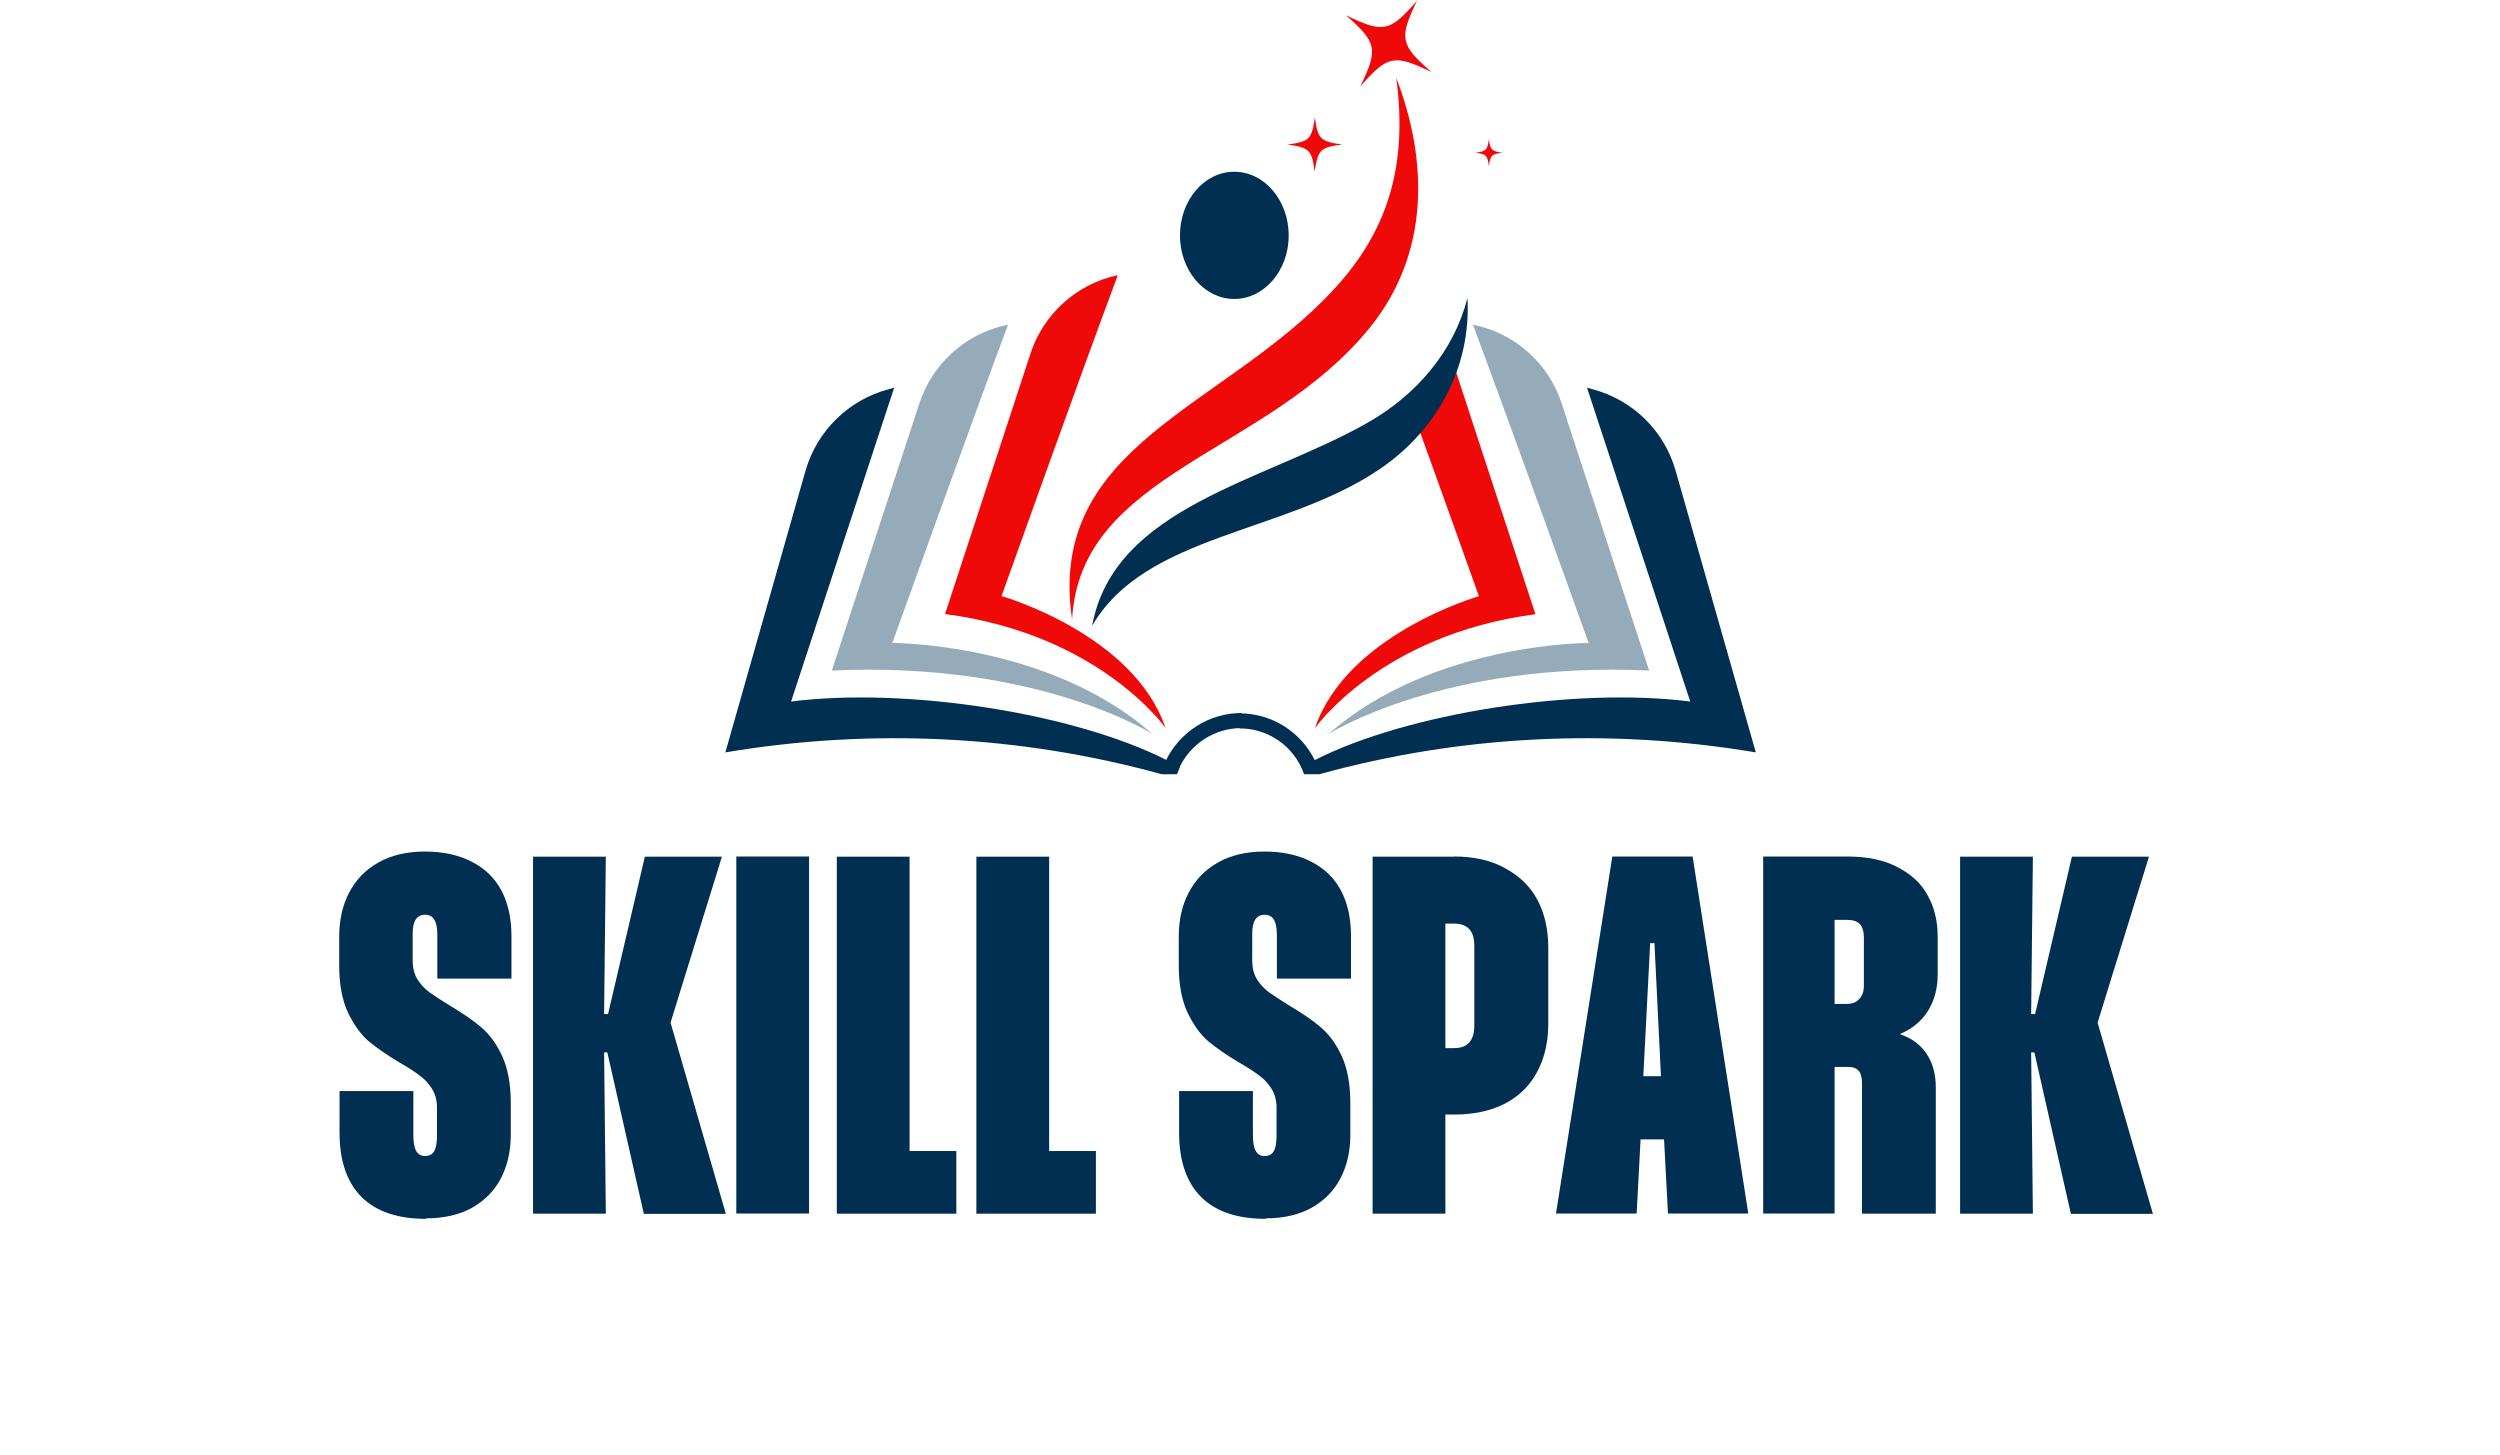 <?xml version="1.0" encoding="UTF-8"?>
<svg id="Layer_1" data-name="Layer 1" xmlns="http://www.w3.org/2000/svg" xmlns:xlink="http://www.w3.org/1999/xlink" viewBox="0 0 146 85">
  <defs>
    <style>
      .cls-1 {
        clip-path: url(#clippath-4);
      }

      .cls-2 {
        fill: none;
      }

      .cls-3 {
        fill: #95abb9;
      }

      .cls-4 {
        clip-path: url(#clippath-1);
      }

      .cls-5 {
        fill: #ef0909;
      }

      .cls-6 {
        clip-path: url(#clippath-3);
      }

      .cls-7 {
        clip-path: url(#clippath-2);
      }

      .cls-8 {
        clip-path: url(#clippath);
      }

      .cls-9 {
        fill: #002f52;
      }
    </style>
    <clipPath id="clippath">
      <rect class="cls-2" x="42.36" y="22.64" width="26.55" height="22.57"/>
    </clipPath>
    <clipPath id="clippath-1">
      <rect class="cls-2" x="67.78" y="41.61" width="4.76" height="3.6"/>
    </clipPath>
    <clipPath id="clippath-2">
      <rect class="cls-2" x="76" y="22.64" width="26.54" height="22.57"/>
    </clipPath>
    <clipPath id="clippath-3">
      <rect class="cls-2" x="72.37" y="41.61" width="4.76" height="3.6"/>
    </clipPath>
    <clipPath id="clippath-4">
      <rect class="cls-2" x="77.33" y=".03" width="6.67" height="5.31"/>
    </clipPath>
  </defs>
  <g class="cls-8">
    <path class="cls-9" d="M68.72,45.22s-.01,0-.02,0c0,0,.01,0,.02,0-.02.07-.05.15-.07.22-.29-.08-.57-.17-.86-.24-8.18-2.25-16.86-2.7-25.43-1.26,1.56-5.48,3.12-10.96,4.68-16.44.67-2.34,2.52-4.15,4.86-4.77.11-.03.21-.06.32-.09-2.01,6.11-4.02,12.22-6.02,18.33,6.73-.86,16.53.68,21.91,3.41.28.14.54.28.79.43-.06.13-.11.27-.17.41"/>
  </g>
  <path class="cls-3" d="M58.86,18.96s-.08.02-.12.03c-2.38.52-4.29,2.26-5.05,4.57-1.72,5.24-3.34,10.19-5.11,15.6,12.06-.56,18.73,3.71,18.73,3.71-6.07-5.35-15.2-5.32-15.2-5.32,0,0,4.51-12.56,6.76-18.59"/>
  <path class="cls-5" d="M65.27,16.08s-.03,0-.04,0c-2.38.52-4.3,2.27-5.05,4.57-1.68,5.11-3.26,9.94-4.99,15.21,9.06,1.18,12.88,6.66,12.88,6.66-1.87-5.51-9.58-7.71-9.58-7.71,0,0,4.58-12.84,6.79-18.74"/>
  <g class="cls-4">
    <path class="cls-9" d="M72.5,41.64c-1.93,0-3.6,1.13-4.4,2.75-.08.15-.15.31-.2.47-.04.11-.08.22-.11.33.29.08.58.16.86.24.02-.07.05-.15.07-.22.05-.14.1-.28.17-.41.64-1.34,2.02-2.28,3.61-2.28v-.9"/>
  </g>
  <path class="cls-5" d="M77.96,16.83c3.03-3.31,4.28-7.08,3.58-12.29,1.88,4.89,1.96,10.29-1.57,14.63-5.99,7.36-16.9,8.42-17.36,17.01-1.52-10.23,8.96-12.36,15.34-19.34"/>
  <path class="cls-9" d="M68.91,13.75c0,2.05,1.42,3.71,3.17,3.71s3.18-1.66,3.18-3.71-1.42-3.72-3.18-3.72-3.17,1.67-3.17,3.72"/>
  <g class="cls-7">
    <path class="cls-9" d="M76.17,45.22s.02,0,.02,0c0,0-.01,0-.02,0,.03.07.05.15.07.22.29-.08.58-.17.86-.24,8.18-2.25,16.86-2.7,25.44-1.26-1.56-5.48-3.12-10.96-4.68-16.44-.66-2.34-2.51-4.15-4.86-4.77-.1-.03-.21-.06-.32-.09,2.01,6.11,4.02,12.22,6.03,18.33-6.73-.86-16.54.68-21.91,3.41-.28.14-.54.28-.79.43.06.13.12.27.17.41"/>
  </g>
  <path class="cls-3" d="M86.03,18.96s.08.02.12.03c2.38.52,4.3,2.26,5.05,4.57,1.72,5.24,3.34,10.19,5.11,15.6-12.06-.56-18.73,3.71-18.73,3.71,6.08-5.35,15.2-5.32,15.2-5.32,0,0-4.51-12.56-6.76-18.59"/>
  <path class="cls-5" d="M76.79,42.53s3.82-5.47,12.88-6.66c-1.71-5.2-3.27-9.97-4.92-15.02-.66,1-1.48,1.9-2.44,2.67,2.02,5.57,4.06,11.3,4.06,11.3,0,0-7.71,2.2-9.58,7.71"/>
  <g class="cls-6">
    <path class="cls-9" d="M72.4,42.54c1.59,0,2.96.93,3.6,2.28.06.13.12.27.17.41.03.07.05.15.07.22.29-.08.58-.17.86-.24-.03-.11-.07-.22-.11-.33-.06-.16-.13-.32-.2-.47-.8-1.63-2.46-2.75-4.4-2.75v.9"/>
  </g>
  <path class="cls-9" d="M79.88,24.68c2.84-1.62,5.02-4.15,5.82-7.28.22,4.13-1.83,7.76-5.13,10-5.58,3.78-13.69,3.79-16.79,9.15,1.28-6.96,9.98-8.39,16.1-11.87"/>
  <g class="cls-1">
    <path class="cls-5" d="M78.6.89c1.82,1.6,1.9,1.97.84,4.16,1.6-1.82,1.97-1.9,4.16-.84-1.83-1.6-1.9-1.97-.85-4.16-1.6,1.83-1.96,1.9-4.15.84"/>
  </g>
  <path class="cls-5" d="M86.17,8.92c.63.08.7.16.78.78.09-.63.16-.7.79-.78-.63-.09-.7-.16-.79-.79-.08.63-.15.7-.78.79"/>
  <path class="cls-5" d="M75.19,8.44c1.28.18,1.42.32,1.59,1.59.18-1.28.32-1.42,1.6-1.59-1.28-.18-1.42-.32-1.59-1.59-.18,1.28-.32,1.42-1.59,1.59"/>
  <path class="cls-9" d="M24.89,71.18c-1.66,0-2.91-.42-3.77-1.27-.86-.86-1.29-2.11-1.29-3.77v-2.42h4.31v2.52c0,.46.05.79.17.98.11.2.28.29.52.29s.41-.09.52-.27c.11-.18.17-.48.17-.92v-1.63c0-.43-.1-.8-.29-1.1-.18-.3-.42-.56-.71-.77-.28-.22-.68-.48-1.19-.77-.74-.44-1.34-.86-1.81-1.25-.46-.4-.86-.96-1.21-1.69-.33-.72-.5-1.63-.5-2.73v-1.67c0-.98.19-1.84.58-2.58.39-.75.95-1.33,1.69-1.75.75-.43,1.66-.65,2.73-.65s1.98.2,2.75.6c.76.39,1.34.95,1.73,1.69.39.74.58,1.63.58,2.67v2.46h-4.33v-2.54c0-.43-.06-.73-.19-.92-.11-.18-.29-.27-.52-.27-.49,0-.73.37-.73,1.1v1.58c0,.42.09.78.27,1.08.19.31.43.56.71.77.28.2.68.46,1.21.79.73.43,1.34.85,1.81,1.25.48.41.9.97,1.23,1.69.33.72.5,1.64.5,2.75v1.85c0,.96-.2,1.81-.58,2.54-.39.74-.96,1.31-1.71,1.73-.74.4-1.62.6-2.65.6Z"/>
  <path class="cls-9" d="M35.47,61.46h-.19l.1,9.42h-4.25v-20.85h4.25l-.1,9.19h.23l2.15-9.19h4.5l-3,9.69,3.23,11.17h-4.79l-2.13-9.42Z"/>
  <path class="cls-9" d="M43,50.02h4.25v20.85h-4.25v-20.85Z"/>
  <path class="cls-9" d="M55.85,67.21v3.67h-6.98v-20.85h4.25v17.19h2.73Z"/>
  <path class="cls-9" d="M64,67.21v3.67h-6.98v-20.85h4.25v17.19h2.73Z"/>
  <path class="cls-9" d="M73.92,71.18c-1.66,0-2.91-.42-3.77-1.27-.86-.86-1.29-2.11-1.29-3.77v-2.42h4.31v2.52c0,.46.05.79.17.98.11.2.28.29.52.29s.41-.09.52-.27c.11-.18.17-.48.17-.92v-1.63c0-.43-.1-.8-.29-1.1-.18-.3-.42-.56-.71-.77-.28-.22-.68-.48-1.19-.77-.74-.44-1.34-.86-1.81-1.25-.46-.4-.86-.96-1.21-1.69-.33-.72-.5-1.63-.5-2.73v-1.67c0-.98.19-1.84.58-2.58.39-.75.95-1.33,1.69-1.75.75-.43,1.66-.65,2.73-.65s1.98.2,2.75.6c.76.39,1.34.95,1.73,1.69.39.74.58,1.63.58,2.67v2.46h-4.33v-2.54c0-.43-.06-.73-.19-.92-.11-.18-.29-.27-.52-.27-.49,0-.73.37-.73,1.1v1.58c0,.42.09.78.27,1.08.19.31.43.56.71.77.28.2.68.46,1.21.79.73.43,1.34.85,1.81,1.25.48.41.9.97,1.23,1.69.33.72.5,1.64.5,2.75v1.85c0,.96-.2,1.81-.58,2.54-.39.74-.96,1.31-1.71,1.73-.74.4-1.62.6-2.65.6Z"/>
  <path class="cls-9" d="M84.93,50.02c1.17,0,2.16.23,2.98.69.83.45,1.46,1.06,1.88,1.85s.63,1.72.63,2.79v4.42c0,1.06-.21,1.99-.63,2.79-.42.81-1.04,1.43-1.88,1.88-.83.43-1.83.65-2.98.65h-.52v5.79h-4.25v-20.85h4.77ZM86.1,55.23c0-.86-.39-1.29-1.17-1.29h-.52v7.27h.52c.78,0,1.17-.44,1.17-1.33v-4.65Z"/>
  <path class="cls-9" d="M97.19,66.54h-1.38l-.23,4.33h-4.71l3.29-20.85h4.69l3.25,20.85h-4.69l-.23-4.33ZM97,62.85l-.38-7.77h-.25l-.4,7.77h1.02Z"/>
  <path class="cls-9" d="M113.16,56.93c0,.81-.2,1.52-.58,2.13-.39.6-.93,1.04-1.63,1.33.69.24,1.21.62,1.56,1.15.36.53.54,1.18.54,1.96v7.38h-4.31v-7.63c0-.34-.07-.59-.21-.73-.13-.14-.31-.21-.56-.21h-.83v8.56h-4.17v-20.85h4.9c1.19,0,2.18.21,2.96.63.79.41,1.38.95,1.75,1.65.39.7.58,1.49.58,2.38v2.27ZM107.14,53.71v4.92h.69c.33,0,.58-.09.75-.29.18-.19.27-.44.27-.75v-2.83c0-.36-.08-.63-.23-.79-.16-.17-.41-.25-.75-.25h-.73Z"/>
  <path class="cls-9" d="M118.81,61.46h-.19l.1,9.42h-4.25v-20.85h4.25l-.1,9.19h.23l2.15-9.19h4.5l-3,9.69,3.23,11.17h-4.79l-2.13-9.42Z"/>
</svg>